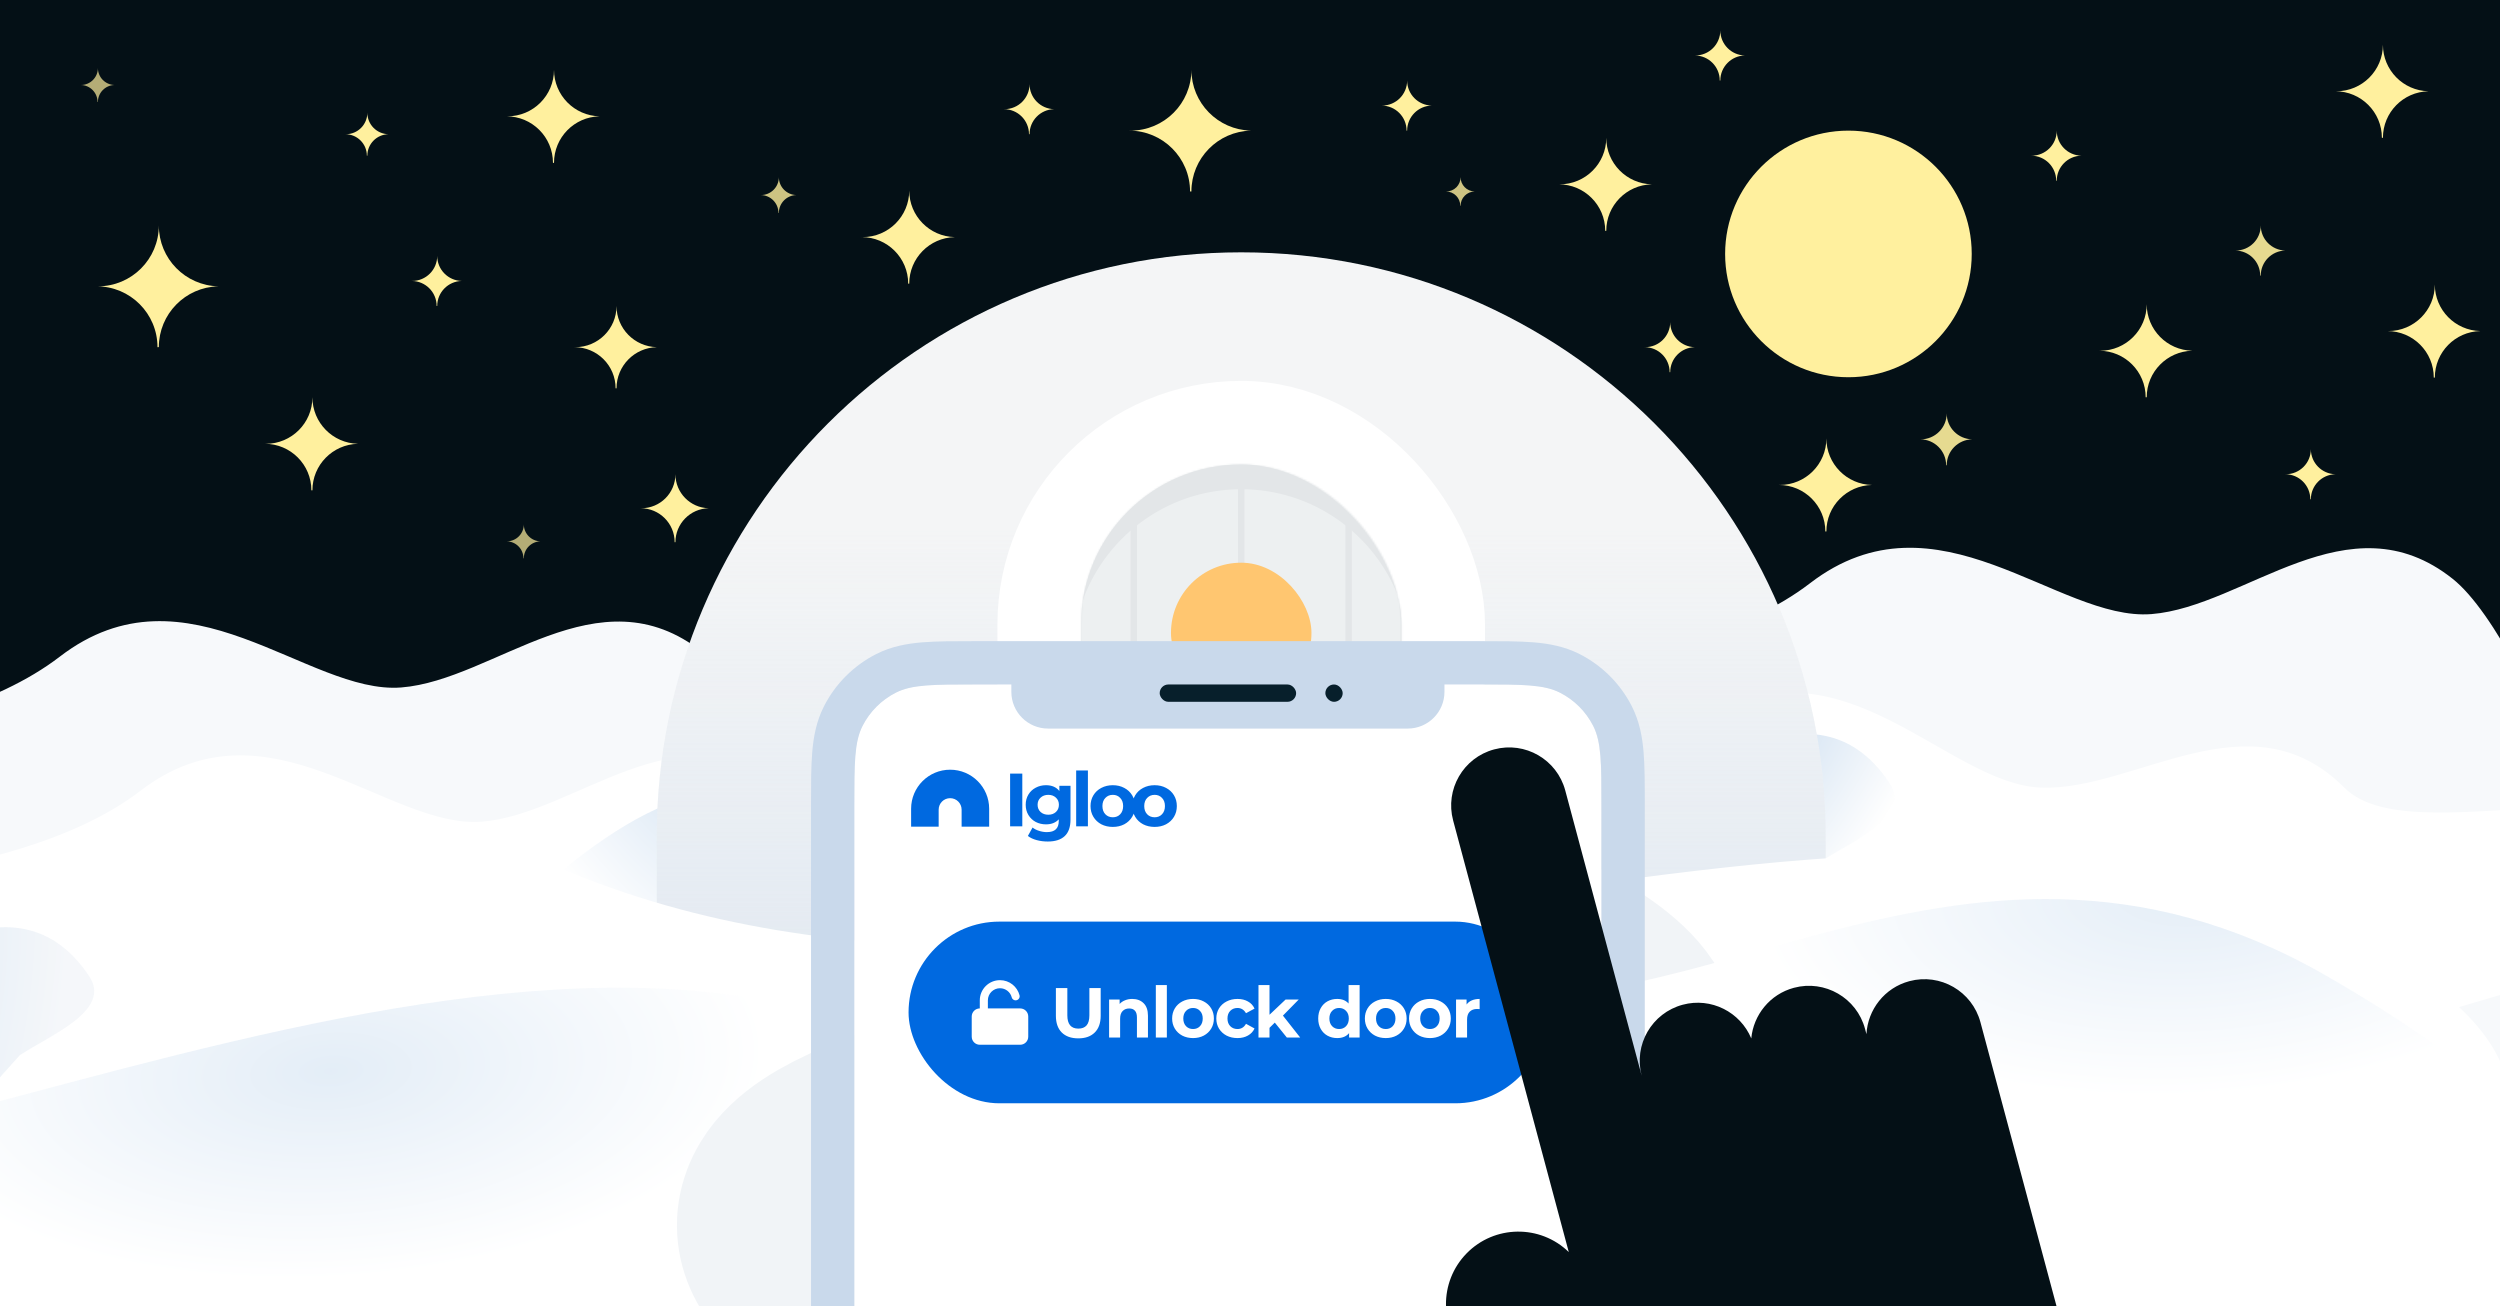 <svg width="1397" height="730" viewBox="0 0 1397 730" fill="none" xmlns="http://www.w3.org/2000/svg">
<g clip-path="url(#clip0_332_728)">
<rect width="1397" height="730" fill="#041016"/>
<path d="M-545.368 621.98C-638.797 649.532 -685.417 543.736 -759.487 689.337L-810.525 1027.35L532.544 695.917C506.594 593.238 438.214 400.746 392.547 364.449C334.265 318.124 276.574 380.041 224.197 384.16C171.821 388.279 104.529 312.301 33.401 366.943C-37.728 421.586 -190.879 424.918 -285.785 426.969C-361.709 428.61 -372.685 531.787 -440.64 553.335C-476.559 564.725 -451.938 594.428 -545.368 621.98Z" fill="#F7F9FB"/>
<path d="M432.632 580.98C339.203 608.532 292.583 502.736 218.513 648.337L167.475 986.354L1510.54 654.917C1484.59 552.238 1416.21 359.746 1370.55 323.449C1312.26 277.124 1254.57 339.041 1202.2 343.16C1149.82 347.279 1082.53 271.301 1011.4 325.943C940.272 380.586 787.121 383.918 692.215 385.969C616.291 387.61 605.315 490.787 537.36 512.335C501.441 523.725 526.062 553.428 432.632 580.98Z" fill="#F7F9FB"/>
<path d="M348.5 586.834C252.5 603.334 218.5 492.834 128 628.834L38 958.622L1640 484C1509 410 1351.14 481.483 1310 440.122C1257.5 387.334 1193 442.122 1140.5 440.122C1088 438.122 1030 354.834 953 400.834C876 446.834 723.5 432.334 629 423.334C553.4 416.134 530.5 517.334 460.5 530.834C423.5 537.97 444.5 570.334 348.5 586.834Z" fill="white"/>
<path d="M-500.368 696.98C-593.797 724.532 -640.417 618.736 -714.487 764.337L-765.525 1102.35L577.544 770.917C551.594 668.238 483.214 475.746 437.547 439.449C379.265 393.124 321.574 455.041 269.197 459.16C216.821 463.279 149.529 387.301 78.401 441.943C7.272 496.586 -145.879 499.918 -240.785 501.969C-316.709 503.61 -327.685 606.787 -395.64 628.335C-431.559 639.725 -406.938 669.428 -500.368 696.98Z" fill="white"/>
<path d="M287.183 509.934L286.823 510.261L317.087 627.963L414.45 519.415C433.298 507.03 469.916 492.49 456.275 471.935C408.501 399.949 322.397 478.009 287.183 509.934Z" fill="url(#paint0_radial_332_728)" fill-opacity="0.2"/>
<path d="M898.884 472.861L898.55 473.165L926.65 582.45L1017.05 481.665C1034.55 470.165 1068.55 456.665 1055.88 437.579C1011.53 370.742 931.58 443.22 898.884 472.861Z" fill="url(#paint1_radial_332_728)" fill-opacity="0.3"/>
<path d="M-107.116 580.861L-107.45 581.165L-79.35 690.45L11.049 589.665C28.549 578.165 62.549 564.665 49.883 545.579C5.525 478.742 -74.42 551.22 -107.116 580.861Z" fill="url(#paint2_radial_332_728)" fill-opacity="0.2"/>
<path d="M367 467.403C367 287.136 513.221 141 693.594 141C873.967 141 1020.19 287.136 1020.19 467.403V617.165H789.651H597.537H367V467.403Z" fill="#F4F5F6"/>
<path d="M367 467.403C367 287.136 513.221 141 693.594 141C873.967 141 1020.19 287.136 1020.19 467.403V617.165H789.651H597.537H367V467.403Z" fill="url(#paint3_linear_332_728)"/>
<rect x="580.71" y="236.182" width="225.768" height="431.012" rx="112.884" fill="#E3E6E8" stroke="white" stroke-width="46.693"/>
<mask id="mask0_332_728" style="mask-type:alpha" maskUnits="userSpaceOnUse" x="604" y="259" width="180" height="385">
<rect x="604.056" y="259.528" width="179.075" height="384.319" rx="89.537" fill="#CCD3D6"/>
</mask>
<g mask="url(#mask0_332_728)">
<rect x="575.322" y="256.45" width="56.442" height="249.371" fill="#EDF0F1"/>
<rect x="635.356" y="256.45" width="56.442" height="249.371" fill="#EDF0F1"/>
<rect x="695.39" y="256.45" width="56.442" height="249.371" fill="#EDF0F1"/>
<rect x="755.423" y="256.45" width="56.442" height="249.371" fill="#EDF0F1"/>
<g filter="url(#filter0_i_332_728)">
<rect x="654.341" y="307.248" width="78.506" height="78.506" rx="39.253" fill="#FFC670"/>
</g>
<path fill-rule="evenodd" clip-rule="evenodd" d="M604.067 338.297C603.721 341.497 603.543 344.747 603.543 348.04V553.283C603.543 602.733 643.631 642.821 693.081 642.821C742.531 642.821 782.618 602.733 782.618 553.283V348.039C782.618 343.143 782.225 338.339 781.469 333.656C785.526 344.169 787.749 355.594 787.749 367.538V583.043C787.749 635.044 745.595 677.199 693.594 677.199C641.593 677.199 599.438 635.044 599.438 583.043V367.538C599.438 357.33 601.063 347.502 604.067 338.297ZM604.067 338.297C608.922 293.43 646.923 258.502 693.081 258.502C737.635 258.502 774.588 291.044 781.469 333.656C767.865 298.396 733.651 273.382 693.594 273.382C651.801 273.382 616.368 300.611 604.067 338.297Z" fill="#E3E6E8"/>
</g>
<path d="M1299 516.5C1019 389.969 630 620.5 311.5 484.5L80 877.531L1131.66 899.949C1204.87 775.435 1581.8 644.295 1299 516.5Z" fill="white"/>
<path d="M567.108 627.451C351.791 423.15 -111.922 704.38 -254.296 647.425L-174.021 1020.36L471.865 1001.21C509.059 877.537 720.03 772.55 567.108 627.451Z" fill="white"/>
<path d="M567.108 627.451C351.791 423.15 -111.922 704.38 -254.296 647.425L-174.021 1020.36L471.865 1001.21C509.059 877.537 720.03 772.55 567.108 627.451Z" fill="url(#paint4_radial_332_728)" fill-opacity="0.2"/>
<path d="M669.216 820.413C697.216 736.423 779.219 828.412 715.218 786.417C651.217 744.422 280.5 706.554 551.215 634.5C669.475 603.024 1122 646.054 759.218 508.515" stroke="#F1F4F7" stroke-width="150.415"/>
<path d="M1299.48 545.005C1090.68 425.262 929.683 601.959 787.309 545.005L867.583 917.937L1513.47 898.791C1550.66 775.117 1482.35 649.875 1299.48 545.005Z" fill="white"/>
<path d="M1299.48 545.005C1090.68 425.262 929.683 601.959 787.309 545.005L867.583 917.937L1513.47 898.791C1550.66 775.117 1482.35 649.875 1299.48 545.005Z" fill="url(#paint5_radial_332_728)" fill-opacity="0.2"/>
<path d="M477.318 450.19C477.318 426.459 477.318 414.593 481.935 405.529C485.995 397.556 492.475 391.074 500.444 387.011C509.504 382.393 521.365 382.393 545.086 382.393H827.048C850.769 382.393 862.629 382.393 871.689 387.011C879.659 391.074 886.138 397.556 890.199 405.529C894.816 414.593 894.816 426.459 894.816 450.19V1162.66C894.816 1186.39 894.816 1198.26 890.199 1207.32C886.138 1215.3 879.659 1221.78 871.689 1225.84C862.629 1230.46 850.769 1230.46 827.048 1230.46H545.086C521.365 1230.46 509.504 1230.46 500.444 1225.84C492.475 1221.78 485.995 1215.3 481.935 1207.32C477.318 1198.26 477.318 1186.39 477.318 1162.66V450.19Z" fill="white"/>
<path fill-rule="evenodd" clip-rule="evenodd" d="M545.173 358.277L828.041 358.277C839.126 358.276 848.866 358.276 856.924 358.935C865.484 359.634 874.253 361.196 882.764 365.534C895.288 371.918 905.47 382.105 911.851 394.634C916.187 403.148 917.748 411.922 918.448 420.485C919.106 428.546 919.105 438.29 919.105 449.38V1163.06C919.105 1174.15 919.106 1183.9 918.448 1191.96C917.748 1200.52 916.187 1209.29 911.851 1217.81C905.47 1230.34 895.288 1240.52 882.764 1246.91C874.253 1251.25 865.483 1252.81 856.924 1253.51C848.866 1254.17 839.127 1254.17 828.042 1254.17H544.266C533.181 1254.17 523.441 1254.17 515.383 1253.51C506.824 1252.81 498.054 1251.25 489.543 1246.91C477.02 1240.52 466.838 1230.34 460.457 1217.81C456.12 1209.29 454.559 1200.52 453.86 1191.96C453.201 1183.9 453.202 1174.15 453.202 1163.06L453.202 450.287C453.202 449.984 453.202 449.681 453.202 449.38C453.202 438.29 453.201 428.546 453.86 420.485C454.559 411.922 456.12 403.148 460.457 394.634C466.838 382.105 477.02 371.918 489.543 365.534C498.054 361.196 506.824 359.634 515.383 358.935C523.441 358.276 533.181 358.276 544.266 358.277C544.567 358.277 544.869 358.277 545.173 358.277ZM482.021 405.626C477.405 414.69 477.405 426.556 477.405 450.287V1162.15C477.405 1185.89 477.405 1197.75 482.021 1206.82C486.082 1214.79 492.562 1221.27 500.531 1225.33C509.591 1229.95 521.452 1229.95 545.173 1229.95H827.135C850.855 1229.95 862.716 1229.95 871.776 1225.33C879.746 1221.27 886.225 1214.79 890.286 1206.82C894.902 1197.75 894.902 1185.89 894.902 1162.15V450.287C894.902 426.556 894.902 414.69 890.286 405.626C886.225 397.653 879.746 391.171 871.776 387.108C862.716 382.49 850.855 382.49 827.135 382.49H545.173C521.452 382.49 509.591 382.49 500.531 387.108C492.562 391.171 486.082 397.653 482.021 405.626Z" fill="#C9D9EB"/>
<path fill-rule="evenodd" clip-rule="evenodd" d="M834.698 436.65C834.698 435.48 835.646 434.532 836.816 434.532H862.229C863.398 434.532 864.346 435.48 864.346 436.65C864.346 437.82 863.398 438.769 862.229 438.769H836.816C835.646 438.769 834.698 437.82 834.698 436.65Z" fill="#0069E0"/>
<path fill-rule="evenodd" clip-rule="evenodd" d="M834.698 447.244C834.698 446.074 835.646 445.125 836.816 445.125H862.229C863.398 445.125 864.346 446.074 864.346 447.244C864.346 448.414 863.398 449.362 862.229 449.362H836.816C835.646 449.362 834.698 448.414 834.698 447.244Z" fill="#0069E0"/>
<path fill-rule="evenodd" clip-rule="evenodd" d="M834.698 457.837C834.698 456.667 835.646 455.718 836.816 455.718H862.229C863.398 455.718 864.346 456.667 864.346 457.837C864.346 459.007 863.398 459.956 862.229 459.956H836.816C835.646 459.956 834.698 459.007 834.698 457.837Z" fill="#0069E0"/>
<path d="M565.14 380.49H807.167V386.6C807.167 397.936 797.978 407.125 786.643 407.125H585.664C574.329 407.125 565.14 397.936 565.14 386.6V380.49Z" fill="#C9D9EB"/>
<rect x="648.034" y="382.49" width="76.239" height="9.685" rx="4.843" fill="#071F2B"/>
<rect x="740.61" y="382.49" width="9.681" height="9.685" rx="4.841" fill="#071F2B"/>
<path d="M564.447 432.293H571.263V461.745H564.447V432.293ZM598.196 439.109V457.958C598.196 462.11 597.116 465.195 594.957 467.215C592.797 469.234 589.641 470.244 585.49 470.244C583.302 470.244 581.226 469.978 579.263 469.445C577.299 468.912 575.672 468.141 574.382 467.131L576.991 462.418C577.944 463.204 579.15 463.821 580.609 464.27C582.068 464.746 583.526 464.985 584.985 464.985C587.257 464.985 588.926 464.466 589.992 463.428C591.086 462.418 591.633 460.876 591.633 458.8V457.832C589.922 459.711 587.537 460.651 584.48 460.651C582.404 460.651 580.497 460.202 578.758 459.305C577.047 458.379 575.686 457.089 574.677 455.434C573.667 453.779 573.162 451.872 573.162 449.712C573.162 447.552 573.667 445.644 574.677 443.989C575.686 442.335 577.047 441.058 578.758 440.161C580.497 439.235 582.404 438.772 584.48 438.772C587.762 438.772 590.258 439.852 591.969 442.012V439.109H598.196ZM585.784 455.266C587.523 455.266 588.94 454.761 590.034 453.751C591.156 452.713 591.717 451.367 591.717 449.712C591.717 448.057 591.156 446.724 590.034 445.715C588.94 444.677 587.523 444.158 585.784 444.158C584.045 444.158 582.615 444.677 581.493 445.715C580.371 446.724 579.81 448.057 579.81 449.712C579.81 451.367 580.371 452.713 581.493 453.751C582.615 454.761 584.045 455.266 585.784 455.266ZM601.36 430.526H607.924V461.745H601.36V430.526ZM621.842 462.082C619.457 462.082 617.311 461.591 615.404 460.609C613.525 459.599 612.052 458.211 610.986 456.444C609.92 454.677 609.387 452.671 609.387 450.427C609.387 448.183 609.92 446.177 610.986 444.41C612.052 442.643 613.525 441.269 615.404 440.287C617.311 439.277 619.457 438.772 621.842 438.772C624.226 438.772 626.358 439.277 628.237 440.287C630.116 441.269 631.589 442.643 632.655 444.41C633.721 446.177 634.254 448.183 634.254 450.427C634.254 452.671 633.721 454.677 632.655 456.444C631.589 458.211 630.116 459.599 628.237 460.609C626.358 461.591 624.226 462.082 621.842 462.082ZM621.842 456.696C623.525 456.696 624.899 456.135 625.965 455.013C627.059 453.863 627.606 452.334 627.606 450.427C627.606 448.52 627.059 447.005 625.965 445.883C624.899 444.733 623.525 444.158 621.842 444.158C620.159 444.158 618.77 444.733 617.676 445.883C616.582 447.005 616.035 448.52 616.035 450.427C616.035 452.334 616.582 453.863 617.676 455.013C618.77 456.135 620.159 456.696 621.842 456.696ZM645.205 462.082C642.82 462.082 640.675 461.591 638.767 460.609C636.888 459.599 635.415 458.211 634.349 456.444C633.283 454.677 632.75 452.671 632.75 450.427C632.75 448.183 633.283 446.177 634.349 444.41C635.415 442.643 636.888 441.269 638.767 440.287C640.675 439.277 642.82 438.772 645.205 438.772C647.589 438.772 649.721 439.277 651.6 440.287C653.479 441.269 654.952 442.643 656.018 444.41C657.084 446.177 657.617 448.183 657.617 450.427C657.617 452.671 657.084 454.677 656.018 456.444C654.952 458.211 653.479 459.599 651.6 460.609C649.721 461.591 647.589 462.082 645.205 462.082ZM645.205 456.696C646.888 456.696 648.262 456.135 649.328 455.013C650.422 453.863 650.969 452.334 650.969 450.427C650.969 448.52 650.422 447.005 649.328 445.883C648.262 444.733 646.888 444.158 645.205 444.158C643.522 444.158 642.133 444.733 641.039 445.883C639.945 447.005 639.398 448.52 639.398 450.427C639.398 452.334 639.945 453.863 641.039 455.013C642.133 456.135 643.522 456.696 645.205 456.696Z" fill="#0069E0"/>
<path d="M509.131 451.919C509.131 439.876 518.894 430.112 530.938 430.112C542.982 430.112 552.745 439.876 552.745 451.919V461.925H537.352V452.433C537.352 448.89 534.48 446.019 530.938 446.019C527.396 446.019 524.524 448.89 524.524 452.433V461.925H509.131V451.919Z" fill="#0069E0"/>
<rect x="507.701" y="515" width="356.291" height="101.521" rx="50.761" fill="#0069E0"/>
<path d="M558.791 547.712C552.562 547.712 547.511 552.763 547.511 558.993V563.505C545.019 563.505 542.999 565.525 542.999 568.017V579.297C542.999 581.789 545.019 583.809 547.511 583.809H570.072C572.564 583.809 574.584 581.789 574.584 579.297V568.017C574.584 565.525 572.564 563.505 570.072 563.505H552.023V558.993C552.023 555.255 555.054 552.224 558.791 552.224C561.942 552.224 564.595 554.379 565.346 557.299C565.657 558.505 566.887 559.232 568.094 558.921C569.3 558.611 570.027 557.381 569.716 556.174C568.464 551.309 564.051 547.712 558.791 547.712Z" fill="white"/>
<path d="M602.547 580.235C598.599 580.235 595.519 579.142 593.309 576.958C591.124 574.773 590.032 571.654 590.032 567.601V552.124H596.428V567.364C596.428 572.312 598.481 574.786 602.586 574.786C604.587 574.786 606.113 574.194 607.166 573.01C608.219 571.799 608.745 569.917 608.745 567.364V552.124H615.062V567.601C615.062 571.654 613.957 574.773 611.746 576.958C609.561 579.142 606.495 580.235 602.547 580.235ZM632.674 558.204C635.306 558.204 637.425 558.994 639.03 560.573C640.662 562.152 641.478 564.495 641.478 567.601V579.761H635.319V568.548C635.319 566.864 634.951 565.614 634.214 564.798C633.477 563.955 632.411 563.534 631.016 563.534C629.463 563.534 628.226 564.021 627.305 564.995C626.383 565.943 625.923 567.364 625.923 569.259V579.761H619.764V558.52H625.647V561.008C626.462 560.113 627.476 559.428 628.687 558.955C629.897 558.454 631.226 558.204 632.674 558.204ZM645.877 550.466H652.036V579.761H645.877V550.466ZM666.674 580.077C664.437 580.077 662.423 579.616 660.634 578.695C658.87 577.747 657.488 576.444 656.488 574.786C655.488 573.128 654.988 571.246 654.988 569.14C654.988 567.035 655.488 565.153 656.488 563.495C657.488 561.837 658.87 560.547 660.634 559.626C662.423 558.678 664.437 558.204 666.674 558.204C668.911 558.204 670.912 558.678 672.675 559.626C674.439 560.547 675.82 561.837 676.821 563.495C677.821 565.153 678.321 567.035 678.321 569.14C678.321 571.246 677.821 573.128 676.821 574.786C675.82 576.444 674.439 577.747 672.675 578.695C670.912 579.616 668.911 580.077 666.674 580.077ZM666.674 575.023C668.253 575.023 669.543 574.497 670.543 573.444C671.57 572.365 672.083 570.93 672.083 569.14C672.083 567.351 671.57 565.929 670.543 564.877C669.543 563.797 668.253 563.258 666.674 563.258C665.095 563.258 663.792 563.797 662.766 564.877C661.739 565.929 661.226 567.351 661.226 569.14C661.226 570.93 661.739 572.365 662.766 573.444C663.792 574.497 665.095 575.023 666.674 575.023ZM691.518 580.077C689.255 580.077 687.215 579.616 685.399 578.695C683.609 577.747 682.201 576.444 681.174 574.786C680.174 573.128 679.674 571.246 679.674 569.14C679.674 567.035 680.174 565.153 681.174 563.495C682.201 561.837 683.609 560.547 685.399 559.626C687.215 558.678 689.255 558.204 691.518 558.204C693.755 558.204 695.703 558.678 697.361 559.626C699.046 560.547 700.27 561.876 701.033 563.613L696.256 566.179C695.15 564.232 693.558 563.258 691.479 563.258C689.873 563.258 688.544 563.784 687.491 564.837C686.438 565.89 685.912 567.324 685.912 569.14C685.912 570.957 686.438 572.391 687.491 573.444C688.544 574.497 689.873 575.023 691.479 575.023C693.584 575.023 695.177 574.049 696.256 572.102L701.033 574.707C700.27 576.392 699.046 577.708 697.361 578.655C695.703 579.603 693.755 580.077 691.518 580.077ZM712.361 571.43L709.399 574.352V579.761H703.241V550.466H709.399V567.048L718.401 558.52H725.744L716.901 567.522L726.534 579.761H719.072L712.361 571.43ZM759.751 550.466V579.761H753.869V577.313C752.342 579.155 750.131 580.077 747.236 580.077C745.236 580.077 743.42 579.629 741.788 578.734C740.182 577.839 738.919 576.563 737.998 574.905C737.076 573.246 736.616 571.325 736.616 569.14C736.616 566.956 737.076 565.035 737.998 563.376C738.919 561.718 740.182 560.442 741.788 559.547C743.42 558.652 745.236 558.204 747.236 558.204C749.947 558.204 752.066 559.06 753.592 560.771V550.466H759.751ZM748.302 575.023C749.855 575.023 751.145 574.497 752.171 573.444C753.198 572.365 753.711 570.93 753.711 569.14C753.711 567.351 753.198 565.929 752.171 564.877C751.145 563.797 749.855 563.258 748.302 563.258C746.723 563.258 745.42 563.797 744.393 564.877C743.367 565.929 742.854 567.351 742.854 569.14C742.854 570.93 743.367 572.365 744.393 573.444C745.42 574.497 746.723 575.023 748.302 575.023ZM774.374 580.077C772.137 580.077 770.123 579.616 768.334 578.695C766.57 577.747 765.188 576.444 764.188 574.786C763.188 573.128 762.688 571.246 762.688 569.14C762.688 567.035 763.188 565.153 764.188 563.495C765.188 561.837 766.57 560.547 768.334 559.626C770.123 558.678 772.137 558.204 774.374 558.204C776.611 558.204 778.612 558.678 780.375 559.626C782.139 560.547 783.521 561.837 784.521 563.495C785.521 565.153 786.021 567.035 786.021 569.14C786.021 571.246 785.521 573.128 784.521 574.786C783.521 576.444 782.139 577.747 780.375 578.695C778.612 579.616 776.611 580.077 774.374 580.077ZM774.374 575.023C775.953 575.023 777.243 574.497 778.243 573.444C779.27 572.365 779.783 570.93 779.783 569.14C779.783 567.351 779.27 565.929 778.243 564.877C777.243 563.797 775.953 563.258 774.374 563.258C772.795 563.258 771.492 563.797 770.466 564.877C769.439 565.929 768.926 567.351 768.926 569.14C768.926 570.93 769.439 572.365 770.466 573.444C771.492 574.497 772.795 575.023 774.374 575.023ZM799.06 580.077C796.823 580.077 794.81 579.616 793.02 578.695C791.256 577.747 789.875 576.444 788.874 574.786C787.874 573.128 787.374 571.246 787.374 569.14C787.374 567.035 787.874 565.153 788.874 563.495C789.875 561.837 791.256 560.547 793.02 559.626C794.81 558.678 796.823 558.204 799.06 558.204C801.298 558.204 803.298 558.678 805.061 559.626C806.825 560.547 808.207 561.837 809.207 563.495C810.207 565.153 810.707 567.035 810.707 569.14C810.707 571.246 810.207 573.128 809.207 574.786C808.207 576.444 806.825 577.747 805.061 578.695C803.298 579.616 801.298 580.077 799.06 580.077ZM799.06 575.023C800.64 575.023 801.929 574.497 802.929 573.444C803.956 572.365 804.469 570.93 804.469 569.14C804.469 567.351 803.956 565.929 802.929 564.877C801.929 563.797 800.64 563.258 799.06 563.258C797.481 563.258 796.178 563.797 795.152 564.877C794.125 565.929 793.612 567.351 793.612 569.14C793.612 570.93 794.125 572.365 795.152 573.444C796.178 574.497 797.481 575.023 799.06 575.023ZM819.522 561.323C820.259 560.297 821.246 559.52 822.483 558.994C823.746 558.468 825.194 558.204 826.826 558.204V563.89C826.142 563.837 825.681 563.811 825.444 563.811C823.681 563.811 822.299 564.311 821.299 565.311C820.298 566.285 819.798 567.759 819.798 569.733V579.761H813.639V558.52H819.522V561.323Z" fill="white"/>
<path d="M1101.8 141.898C1101.8 179.949 1070.95 210.796 1032.9 210.796C994.847 210.796 964 179.949 964 141.898C964 103.847 994.847 73 1032.9 73C1070.95 73 1101.8 103.847 1101.8 141.898Z" fill="#FFF09E"/>
<path d="M321 193.992C321 193.994 321 193.995 321 193.997C333.703 193.997 344 204.296 344 217C344.171 217 344.341 216.998 344.511 216.994C344.514 204.464 354.535 194.275 367 194.003C367 194.001 367 193.999 367 193.997C367 193.995 367 193.994 367 193.992C354.535 193.72 344.514 183.531 344.511 171C344.508 183.702 334.212 193.997 321.511 193.997C321.34 193.997 321.17 193.995 321 193.992Z" fill="#FFF09E"/>
<path d="M193 74.996C193 74.997 193 74.998 193 74.999C199.627 74.999 205 80.372 205 87C205.089 87 205.178 86.999 205.267 86.997C205.268 80.459 210.497 75.143 217 75.001C217 75.001 217 74.999 217 74.999C217 74.998 217 74.997 217 74.996C210.497 74.854 205.268 69.538 205.267 63C205.265 69.627 199.893 74.999 193.267 74.999C193.178 74.999 193.089 74.998 193 74.996Z" fill="#FFF09E"/>
<path d="M481.5 132.491C481.5 132.493 481.5 132.495 481.5 132.497C495.859 132.497 507.5 144.139 507.5 158.5C507.693 158.5 507.886 158.498 508.078 158.494C508.081 144.329 519.41 132.81 533.5 132.503C533.5 132.501 533.5 132.499 533.5 132.497C533.5 132.495 533.5 132.493 533.5 132.491C519.41 132.183 508.081 120.665 508.078 106.5C508.074 120.858 496.435 132.497 482.078 132.497C481.885 132.497 481.692 132.495 481.5 132.491Z" fill="#FFF09E"/>
<path d="M148 247.991C148 247.993 148 247.995 148 247.997C162.359 247.997 174 259.639 174 274C174.193 274 174.386 273.998 174.578 273.994C174.581 259.829 185.91 248.31 200 248.003C200 248.001 200 247.999 200 247.997C200 247.995 200 247.993 200 247.991C185.91 247.683 174.581 236.165 174.578 222C174.574 236.358 162.935 247.997 148.578 247.997C148.385 247.997 148.192 247.995 148 247.991Z" fill="#FFF09E"/>
<path d="M283 64.991C283 64.993 283 64.995 283 64.997C297.359 64.997 309 76.639 309 91C309.193 91 309.386 90.998 309.578 90.994C309.581 76.829 320.91 65.31 335 65.003C335 65.001 335 64.999 335 64.997C335 64.995 335 64.993 335 64.991C320.91 64.683 309.581 53.165 309.578 39C309.574 53.358 297.935 64.997 283.578 64.997C283.385 64.997 283.192 64.995 283 64.991Z" fill="#FFF09E"/>
<path d="M871 102.991C871 102.993 871 102.995 871 102.997C885.359 102.997 897 114.639 897 129C897.193 129 897.386 128.998 897.578 128.994C897.581 114.829 908.91 103.31 923 103.003C923 103.001 923 102.999 923 102.997C923 102.995 923 102.993 923 102.991C908.91 102.683 897.581 91.165 897.578 77C897.574 91.358 885.935 102.997 871.578 102.997C871.385 102.997 871.192 102.995 871 102.991Z" fill="#FFF09E"/>
<path d="M1173 195.991C1173 195.993 1173 195.995 1173 195.997C1187.36 195.997 1199 207.639 1199 222C1199.19 222 1199.39 221.998 1199.58 221.994C1199.58 207.829 1210.91 196.31 1225 196.003C1225 196.001 1225 195.999 1225 195.997C1225 195.995 1225 195.993 1225 195.991C1210.91 195.683 1199.58 184.165 1199.58 170C1199.57 184.358 1187.94 195.997 1173.58 195.997C1173.38 195.997 1173.19 195.995 1173 195.991Z" fill="#FFF09E"/>
<path d="M1334 184.991C1334 184.993 1334 184.995 1334 184.997C1348.36 184.997 1360 196.639 1360 211C1360.19 211 1360.39 210.998 1360.58 210.994C1360.58 196.829 1371.91 185.31 1386 185.003C1386 185.001 1386 184.999 1386 184.997C1386 184.995 1386 184.993 1386 184.991C1371.91 184.683 1360.58 173.165 1360.58 159C1360.57 173.358 1348.94 184.997 1334.58 184.997C1334.38 184.997 1334.19 184.995 1334 184.991Z" fill="#FFF09E"/>
<path d="M1305 50.991C1305 50.993 1305 50.995 1305 50.997C1319.36 50.997 1331 62.639 1331 77C1331.19 77 1331.39 76.998 1331.58 76.994C1331.58 62.829 1342.91 51.31 1357 51.003C1357 51.001 1357 50.999 1357 50.997C1357 50.995 1357 50.993 1357 50.991C1342.91 50.683 1331.58 39.165 1331.58 25C1331.57 39.358 1319.94 50.997 1305.58 50.997C1305.38 50.997 1305.19 50.995 1305 50.991Z" fill="#FFF09E"/>
<path d="M994 270.991C994 270.993 994 270.995 994 270.997C1008.36 270.997 1020 282.639 1020 297C1020.19 297 1020.39 296.998 1020.58 296.994C1020.58 282.829 1031.91 271.31 1046 271.003C1046 271.001 1046 270.999 1046 270.997C1046 270.995 1046 270.993 1046 270.991C1031.91 270.683 1020.58 259.165 1020.58 245C1020.57 259.358 1008.94 270.997 994.578 270.997C994.385 270.997 994.192 270.995 994 270.991Z" fill="#FFF09E"/>
<path opacity="0.9" d="M1073 245.495C1073 245.496 1073 245.497 1073 245.498C1081.01 245.498 1087.5 251.991 1087.5 260C1087.61 260 1087.72 259.999 1087.82 259.996C1087.82 252.097 1094.14 245.673 1102 245.502C1102 245.501 1102 245.499 1102 245.498C1102 245.497 1102 245.496 1102 245.495C1094.14 245.323 1087.82 238.9 1087.82 231C1087.82 239.007 1081.33 245.498 1073.32 245.498C1073.21 245.498 1073.11 245.497 1073 245.495Z" fill="#FFF09E"/>
<path d="M631 72.988C631 72.99 631 72.993 631 72.996C649.778 72.996 665 88.22 665 107C665.253 107 665.504 106.997 665.756 106.992C665.76 88.468 680.574 73.406 699 73.004C699 73.001 699 72.999 699 72.996C699 72.993 699 72.99 699 72.988C680.574 72.586 665.76 57.524 665.756 39C665.751 57.776 650.53 72.996 631.756 72.996C631.503 72.996 631.251 72.993 631 72.988Z" fill="#FFF09E"/>
<path d="M54 159.988C54 159.99 54 159.993 54 159.996C72.778 159.996 88 175.22 88 194C88.252 194 88.504 193.997 88.756 193.992C88.76 175.468 103.574 160.406 122 160.004C122 160.001 122 159.999 122 159.996C122 159.993 122 159.99 122 159.988C103.574 159.586 88.76 144.524 88.756 126C88.751 144.776 73.531 159.996 54.756 159.996C54.503 159.996 54.251 159.993 54 159.988Z" fill="#FFF09E"/>
<path d="M358 283.993C358 283.995 358 283.996 358 283.998C368.493 283.998 377 292.505 377 303C377.141 303 377.282 302.998 377.422 302.995C377.425 292.644 385.703 284.227 396 284.002C396 284.001 396 283.999 396 283.998C396 283.996 396 283.995 396 283.993C385.703 283.769 377.425 275.351 377.422 265C377.42 275.493 368.914 283.998 358.422 283.998C358.281 283.998 358.14 283.996 358 283.993Z" fill="#FFF09E"/>
<path opacity="0.7" d="M283 302.497C283 302.497 283 302.498 283 302.499C288.247 302.499 292.5 306.753 292.5 312C292.571 312 292.641 311.999 292.711 311.998C292.712 306.822 296.852 302.613 302 302.501C302 302.5 302 302.5 302 302.499C302 302.498 302 302.497 302 302.497C296.852 302.384 292.712 298.176 292.711 293C292.71 298.246 288.457 302.499 283.211 302.499C283.141 302.499 283.07 302.498 283 302.497Z" fill="#FFF09E"/>
<path opacity="0.7" d="M45 47.497C45 47.497 45 47.498 45 47.499C50.247 47.499 54.5 51.753 54.5 57C54.571 57 54.641 56.999 54.711 56.998C54.712 51.822 58.852 47.613 64 47.501C64 47.5 64 47.5 64 47.499C64 47.498 64 47.497 64 47.497C58.852 47.384 54.712 43.176 54.711 38C54.71 43.246 50.457 47.499 45.211 47.499C45.141 47.499 45.07 47.498 45 47.497Z" fill="#FFF09E"/>
<path d="M1135 86.995C1135 86.996 1135 86.997 1135 86.998C1142.73 86.998 1149 93.267 1149 101C1149.1 101 1149.21 100.999 1149.31 100.997C1149.31 93.369 1155.41 87.167 1163 87.002C1163 87.001 1163 86.999 1163 86.998C1163 86.997 1163 86.996 1163 86.995C1155.41 86.829 1149.31 80.627 1149.31 73C1149.31 80.731 1143.04 86.998 1135.31 86.998C1135.21 86.998 1135.1 86.997 1135 86.995Z" fill="#FFF09E"/>
<path d="M919 193.995C919 193.996 919 193.997 919 193.998C926.732 193.998 933 200.267 933 208C933.104 208 933.208 207.999 933.311 207.997C933.313 200.369 939.413 194.167 947 194.002C947 194.001 947 193.999 947 193.998C947 193.997 947 193.996 947 193.995C939.413 193.829 933.313 187.627 933.311 180C933.309 187.731 927.042 193.998 919.311 193.998C919.207 193.998 919.103 193.997 919 193.995Z" fill="#FFF09E"/>
<path d="M1277 264.995C1277 264.996 1277 264.997 1277 264.998C1284.73 264.998 1291 271.267 1291 279C1291.1 279 1291.21 278.999 1291.31 278.997C1291.31 271.369 1297.41 265.167 1305 265.002C1305 265.001 1305 264.999 1305 264.998C1305 264.997 1305 264.996 1305 264.995C1297.41 264.829 1291.31 258.627 1291.31 251C1291.31 258.731 1285.04 264.998 1277.31 264.998C1277.21 264.998 1277.1 264.997 1277 264.995Z" fill="#FFF09E"/>
<path d="M772 58.995C772 58.996 772 58.997 772 58.998C779.732 58.998 786 65.267 786 73C786.104 73 786.208 72.999 786.311 72.997C786.313 65.369 792.413 59.167 800 59.002C800 59.001 800 58.999 800 58.998C800 58.997 800 58.996 800 58.995C792.413 58.83 786.313 52.627 786.311 45C786.309 52.731 780.042 58.998 772.311 58.998C772.207 58.998 772.103 58.997 772 58.995Z" fill="#FFF09E"/>
<path opacity="0.9" d="M1249 139.995C1249 139.996 1249 139.997 1249 139.998C1256.73 139.998 1263 146.267 1263 154C1263.1 154 1263.21 153.999 1263.31 153.997C1263.31 146.369 1269.41 140.167 1277 140.002C1277 140.001 1277 139.999 1277 139.998C1277 139.997 1277 139.996 1277 139.995C1269.41 139.829 1263.31 133.627 1263.31 126C1263.31 133.731 1257.04 139.998 1249.31 139.998C1249.21 139.998 1249.1 139.997 1249 139.995Z" fill="#FFF09E"/>
<path d="M947 30.995C947 30.996 947 30.997 947 30.998C954.732 30.998 961 37.267 961 45C961.104 45 961.208 44.999 961.311 44.997C961.313 37.369 967.413 31.167 975 31.002C975 31.001 975 30.999 975 30.998C975 30.997 975 30.996 975 30.995C967.413 30.829 961.313 24.627 961.311 17C961.309 24.731 955.042 30.998 947.311 30.998C947.207 30.998 947.103 30.997 947 30.995Z" fill="#FFF09E"/>
<path opacity="0.8" d="M808 106.997C808 106.998 808 106.998 808 106.999C812.418 106.999 816 110.581 816 115C816.059 115 816.119 114.999 816.178 114.998C816.179 110.64 819.664 107.096 824 107.001C824 107 824 107 824 106.999C824 106.998 824 106.998 824 106.997C819.664 106.903 816.179 103.359 816.178 99C816.177 103.418 812.595 106.999 808.178 106.999C808.118 106.999 808.059 106.998 808 106.997Z" fill="#FFF09E"/>
<path d="M561 60.995C561 60.996 561 60.997 561 60.998C568.732 60.998 575 67.267 575 75C575.104 75 575.208 74.999 575.311 74.997C575.313 67.369 581.413 61.167 589 61.002C589 61.001 589 60.999 589 60.998C589 60.997 589 60.996 589 60.995C581.413 60.83 575.313 54.627 575.311 47C575.309 54.731 569.042 60.998 561.311 60.998C561.207 60.998 561.103 60.997 561 60.995Z" fill="#FFF09E"/>
<path d="M230 156.995C230 156.996 230 156.997 230 156.998C237.732 156.998 244 163.267 244 171C244.104 171 244.208 170.999 244.311 170.997C244.313 163.369 250.413 157.167 258 157.002C258 157.001 258 156.999 258 156.998C258 156.997 258 156.996 258 156.995C250.413 156.829 244.313 150.627 244.311 143C244.309 150.731 238.042 156.998 230.311 156.998C230.207 156.998 230.103 156.997 230 156.995Z" fill="#FFF09E"/>
<path opacity="0.8" d="M425 108.996C425 108.997 425 108.998 425 108.999C430.523 108.999 435 113.476 435 119C435.074 119 435.148 118.999 435.222 118.998C435.224 113.549 439.581 109.119 445 109.001C445 109 445 109 445 108.999C445 108.998 445 108.997 445 108.996C439.581 108.878 435.224 104.448 435.222 99C435.221 104.522 430.744 108.999 425.222 108.999C425.148 108.999 425.074 108.998 425 108.996Z" fill="#FFF09E"/>
<path d="M1177.52 776.641C1177.52 776.641 1157.73 761.783 1153.24 745.013L1106.67 571.221C1102.03 553.923 1084.25 543.643 1066.95 548.279C1053.04 552.005 1043.7 564.228 1042.97 577.871L1042.18 574.922C1037.54 557.614 1019.76 547.34 1002.45 551.977C989 555.581 979.837 567.177 978.608 580.27C972.442 565.503 956.19 557.183 940.317 561.436C923.016 566.072 912.751 583.857 917.388 601.164L874.66 441.699C870.025 424.4 852.233 414.133 834.936 418.767C817.643 423.401 807.379 441.186 812.014 458.485L876.634 699.653C860.644 684.134 835.114 684.464 819.531 700.4C803.927 716.379 804.214 741.99 820.181 757.618L829.417 766.635L829.418 766.639C829.418 766.639 912.908 848.545 940.923 875.665C979.616 913.119 1006.87 872.821 1032.38 887.583C1036.76 890.112 1068.94 913.442 1068.94 913.442C1086.51 927.24 1111.93 924.179 1125.74 906.605L1184.36 833.461C1198.16 815.893 1195.1 790.455 1177.52 776.639L1177.52 776.641Z" fill="#041016"/>
</g>
<defs>
<filter id="filter0_i_332_728" x="654.341" y="307.248" width="78.506" height="78.506" filterUnits="userSpaceOnUse" color-interpolation-filters="sRGB">
<feFlood flood-opacity="0" result="BackgroundImageFix"/>
<feBlend mode="normal" in="SourceGraphic" in2="BackgroundImageFix" result="shape"/>
<feColorMatrix in="SourceAlpha" type="matrix" values="0 0 0 0 0 0 0 0 0 0 0 0 0 0 0 0 0 0 127 0" result="hardAlpha"/>
<feOffset dy="7.184"/>
<feComposite in2="hardAlpha" operator="arithmetic" k2="-1" k3="1"/>
<feColorMatrix type="matrix" values="0 0 0 0 0 0 0 0 0 0 0 0 0 0 0 0 0 0 0.07 0"/>
<feBlend mode="normal" in2="shape" result="effect1_innerShadow_332_728"/>
</filter>
<radialGradient id="paint0_radial_332_728" cx="0" cy="0" r="1" gradientUnits="userSpaceOnUse" gradientTransform="translate(368.5 453) rotate(138.215) scale(63.032 169.61)">
<stop stop-color="#75A6D7"/>
<stop offset="1" stop-color="white"/>
</radialGradient>
<radialGradient id="paint1_radial_332_728" cx="0" cy="0" r="1" gradientUnits="userSpaceOnUse" gradientTransform="translate(995 421.5) rotate(32.633) scale(67.685 182.131)">
<stop stop-color="#75A6D7"/>
<stop offset="1" stop-color="white"/>
</radialGradient>
<radialGradient id="paint2_radial_332_728" cx="0" cy="0" r="1" gradientUnits="userSpaceOnUse" gradientTransform="translate(-37.711 555.289) rotate(8.038) scale(74.314 199.969)">
<stop stop-color="#75A6D7"/>
<stop offset="1" stop-color="#CFD8E5"/>
</radialGradient>
<linearGradient id="paint3_linear_332_728" x1="693.594" y1="295.446" x2="693.594" y2="617.165" gradientUnits="userSpaceOnUse">
<stop stop-color="#C9D9EB" stop-opacity="0"/>
<stop offset="1" stop-color="#C9D9EB" stop-opacity="0.51"/>
</linearGradient>
<radialGradient id="paint4_radial_332_728" cx="0" cy="0" r="1" gradientUnits="userSpaceOnUse" gradientTransform="translate(184.992 598.571) rotate(86.369) scale(116 243.876)">
<stop stop-color="#75A6D7"/>
<stop offset="1" stop-color="white"/>
</radialGradient>
<radialGradient id="paint5_radial_332_728" cx="0" cy="0" r="1" gradientUnits="userSpaceOnUse" gradientTransform="translate(1226.6 496.151) rotate(86.369) scale(116 243.876)">
<stop stop-color="#75A6D7"/>
<stop offset="1" stop-color="white"/>
</radialGradient>
<clipPath id="clip0_332_728">
<rect width="1397" height="730" fill="white"/>
</clipPath>
</defs>
</svg>
